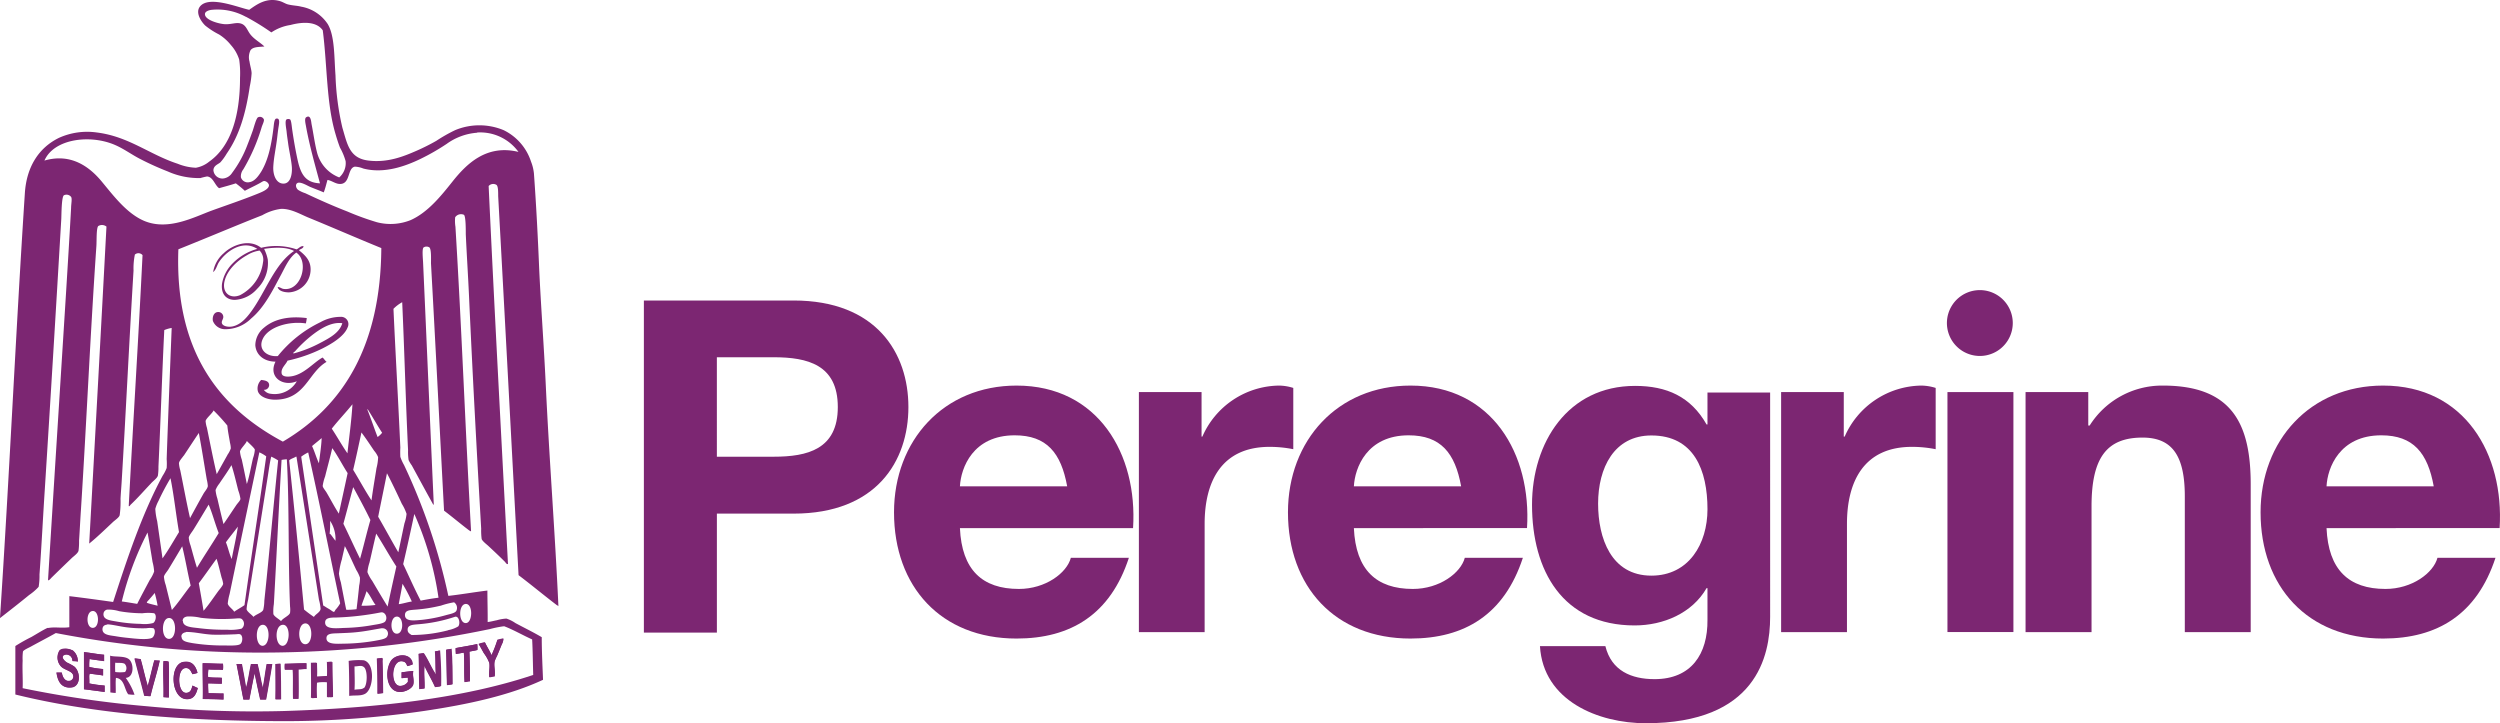 <svg xmlns="http://www.w3.org/2000/svg" width="515" height="148.982" viewBox="0 0 515 148.982">
  <g id="Peregrine-01_1_" data-name="Peregrine-01 (1)" transform="translate(-15.33 -13.209)">
    <path id="Path_6461" data-name="Path 6461" d="M196.707,114.939c.384,8.6,4.588,12.534,12.15,12.534,5.488,0,9.878-3.293,10.7-6.41H231.51c-3.819,11.656-11.952,16.628-23.136,16.628-15.585,0-25.244-10.712-25.244-26,0-14.817,10.229-26.111,25.244-26.111,16.825,0,24.969,14.158,24,29.359Zm22.094-8.6c-1.251-6.893-4.215-10.514-10.811-10.514-8.6,0-11.085,6.684-11.283,10.514Z" transform="translate(16.368 7.059)" fill="#7c2672"/>
    <path id="Path_6462" data-name="Path 6462" d="M229.09,86.919H242v9.175h.165A17.484,17.484,0,0,1,257.933,85.58a10.1,10.1,0,0,1,2.963.483V98.685a24.827,24.827,0,0,0-4.873-.483c-9.944,0-13.39,7.178-13.39,15.881v22.28H229.09Z" transform="translate(20.851 7.059)" fill="#7c2672"/>
    <path id="Path_6463" data-name="Path 6463" d="M270.647,114.939c.384,8.6,4.6,12.534,12.15,12.534,5.488,0,9.878-3.293,10.7-6.41h11.963c-3.83,11.656-11.963,16.628-23.147,16.628-15.574,0-25.244-10.712-25.244-26,0-14.817,10.229-26.111,25.244-26.111,16.825,0,24.958,14.158,24,29.359Zm22.094-8.6c-1.24-6.893-4.215-10.514-10.811-10.514-8.6,0-11.085,6.684-11.283,10.514Z" transform="translate(23.581 7.059)" fill="#7c2672"/>
    <path id="Path_6464" data-name="Path 6464" d="M351.929,133.23c0,8.133-2.865,21.9-25.617,21.9-9.757,0-21.128-4.588-21.8-15.881h13.478c1.24,5.071,5.356,6.8,10.13,6.8,7.562,0,10.975-5.169,10.9-12.238V127.3h-.187c-2.963,5.158-8.89,7.683-14.817,7.683-14.828,0-21.139-11.283-21.139-24.859,0-12.819,7.376-24.486,21.227-24.486,6.508,0,11.48,2.2,14.729,7.946h.187V87h12.907Zm-12.907-22.181c0-8.034-2.766-15.2-11.557-15.2-7.683,0-10.975,6.684-10.975,14.049,0,7.09,2.678,14.828,10.975,14.828,7.738,0,11.557-6.585,11.557-13.675" transform="translate(28.049 7.065)" fill="#7c2672"/>
    <path id="Path_6465" data-name="Path 6465" d="M349.63,86.919h12.907v9.175h.187A17.484,17.484,0,0,1,378.506,85.58a10.273,10.273,0,0,1,2.963.483V98.685a24.848,24.848,0,0,0-4.884-.483c-9.944,0-13.39,7.178-13.39,15.881v22.28H349.63Z" transform="translate(32.61 7.059)" fill="#7c2672"/>
    <rect id="Rectangle_1451" data-name="Rectangle 1451" width="13.588" height="49.433" transform="translate(416.505 93.978)" fill="#7c2672"/>
    <path id="Path_6466" data-name="Path 6466" d="M395.51,86.919h12.918v6.893h.285a17.626,17.626,0,0,1,15.1-8.232c14.444,0,18.077,8.133,18.077,20.37v30.413H428.316V108.431c0-8.122-2.393-12.139-8.7-12.139-7.365,0-10.514,4.116-10.514,14.158v25.913H395.51Z" transform="translate(37.085 7.059)" fill="#7c2672"/>
    <path id="Path_6467" data-name="Path 6467" d="M453.208,114.939c.373,8.6,4.588,12.534,12.139,12.534,5.488,0,9.878-3.293,10.712-6.41h11.952c-3.83,11.656-11.952,16.628-23.147,16.628-15.585,0-25.244-10.712-25.244-26,0-14.817,10.229-26.111,25.244-26.111,16.836,0,24.958,14.158,24,29.359Zm22.083-8.6c-1.24-6.893-4.215-10.514-10.8-10.514-8.6,0-11.1,6.684-11.283,10.514Z" transform="translate(41.388 7.059)" fill="#7c2672"/>
    <path id="Path_6468" data-name="Path 6468" d="M394.318,74.443a6.783,6.783,0,1,1-1.991-4.8,6.794,6.794,0,0,1,1.991,4.8" transform="translate(35.643 5.311)" fill="#7c2672"/>
    <path id="Path_6469" data-name="Path 6469" d="M136.18,69.61h30.841c17.045,0,23.652,10.822,23.652,21.951s-6.585,21.951-23.652,21.951h-15.8V138.02H136.18Zm15.036,32.18h11.678c7,0,13.236-1.526,13.236-10.24S169.9,81.3,162.894,81.3H151.216Z" transform="translate(11.788 5.502)" fill="#7c2672"/>
    <path id="Path_6470" data-name="Path 6470" d="M52.734,144.378c0,.955,1.1,1.1,2.2,1.306a40.19,40.19,0,0,0,6.585.494c1.032,0,2.755.1,3.293-.274s.6-1.756,0-2.019c-.3-.132-.6,0-1.361,0-1.262.066-3.293.1-4.324.066-2.063-.1-3.545-.549-5.411-.56-.055,0-.077.055-.11.055-.6.121-.922.406-.922.933m41.312-1.756c-1.745.274-3.479.68-5.85.878-.735.066-2.1.121-3.227.165s-2.36,0-2.338,1.032c0,1.416,2.469,1.1,4.039,1.1a41.077,41.077,0,0,0,5.949-.582c.856-.165,2.2-.351,2.469-.823a1.1,1.1,0,0,0-.933-1.756h-.11m25.079-.384h-.209a23.046,23.046,0,0,0-2.634.549A230.364,230.364,0,0,1,73.5,147.6a222.47,222.47,0,0,1-46.668-3.984c-1.679.944-3.38,1.822-5.137,2.788-.45.252-1.515.7-1.635,1.032a10.306,10.306,0,0,0-.066,1.866c-.088,1.976.077,3.819,0,5.674A220.094,220.094,0,0,0,45.622,158.7a231.407,231.407,0,0,0,28.251.977c18.955-.593,36.757-2.568,51.3-7.43-.077-2.426-.088-4.928-.22-7.321-1.679-.724-4.094-2.118-5.839-2.733m-45.57,4.05c1.6,0,1.723-4.489,0-4.324s-1.569,4.324,0,4.324m-4.1,0c1.569-.077,1.657-4.39,0-4.324s-1.559,4.39,0,4.324m-32.992-3.611c-.176,1.383,1.438,1.438,2.667,1.635.768.132,1.526.241,2.415.329,1.185.121,4.193.516,5.126,0,.494-.263.834-1.58.285-1.965a4.511,4.511,0,0,0-1.493,0,26.079,26.079,0,0,1-4.149-.209c-1.361-.176-2.656-.527-3.819-.6a.054.054,0,0,0-.055.055c-.637.066-.922.351-.977.812m41.795,3.227c1.679,0,1.613-4.665-.22-4.258-1.449.318-1.427,4.3.22,4.258m-28.031-1.1c1.646-.088,1.569-4.7-.274-4.269-1.438.34-1.427,4.39.274,4.269m57.435-1.8a6.08,6.08,0,0,0,2.074-.768c.5-.593.143-2.272-.713-1.965a31.6,31.6,0,0,1-7.683,1.537c-1.1.088-2.03.187-2.03,1.1,0,.615.384.812.812,1.1a29.887,29.887,0,0,0,7.551-.977m-10.657.7c1.646.143,1.526-3.874-.121-3.49-1.24.3-1.229,3.4.121,3.49m-43.99-2.612c0,1.262,1.9,1.306,3.227,1.471a42.224,42.224,0,0,0,5.894.329,9.681,9.681,0,0,0,2.952-.219,1.262,1.262,0,0,0,0-2.019c-.318-.154-.571-.121-1.306-.066a37.535,37.535,0,0,1-7.1-.154,10.372,10.372,0,0,0-2.8-.263c-.615.11-.922.384-.922.922m40.752-1.756a57.349,57.349,0,0,1-9.11,1.043c-1.3,0-2.349.066-2.294,1.1.066,1.4,2.448,1.1,3.973,1.043a37.621,37.621,0,0,0,5.9-.6c.867-.143,2.2-.318,2.513-.746.56-.79,0-1.932-.812-1.866h0Zm-59.267,3.172c1.526,0,1.394-3.874-.22-3.435-1.2.329-1.174,3.435.22,3.435m2.2-2.887c-.077,1.262,1.493,1.361,2.678,1.58a32.356,32.356,0,0,0,4.972.483,7.057,7.057,0,0,0,2.568-.165c.538-.263.823-1.657.22-2.019a9.143,9.143,0,0,0-2.393,0,28.535,28.535,0,0,1-4.818-.428,7.836,7.836,0,0,0-2.4-.329.922.922,0,0,0-.823.878m74.633,1.9c1.46,0,1.526-4.16-.1-3.929-1.449.209-1.383,3.962.1,3.929m-5.2-3.578a32.353,32.353,0,0,1-5.3.823c-1.1.088-2.03.143-2.03,1.1,0,1.449,2.1,1.1,3.512.988a29.635,29.635,0,0,0,5.016-.988c.812-.219,1.866-.4,2.085-.922a1.4,1.4,0,0,0-.494-1.7,17.021,17.021,0,0,0-2.788.713m-60.211-1.1c-.121.154-.351.373-.274.494.68.252,1.449.4,2.2.6a21.952,21.952,0,0,0-.6-2.634c-.373.494-.922,1.1-1.306,1.537m43.9,1.1a18.733,18.733,0,0,0,2.9-.165c-.68-.889-1.1-2.009-1.866-2.832-.3,1.1-.724,1.965-1.032,3m7.683-.329c.955-.121,1.734-.417,2.689-.549a33.92,33.92,0,0,0-1.921-3.655c-.22,1.427-.527,2.788-.768,4.2m-41.191-4.313c.329,1.888.669,3.765.977,5.685,1.021-1.174,2.041-2.7,3.062-4.1.263-.351.955-1.1.977-1.471a5.883,5.883,0,0,0-.318-1.262c-.318-1.207-.724-2.974-1.043-3.885-1.229,1.668-2.415,3.391-3.655,5.038M50.023,130.5c-.285.461-.878,1.1-.922,1.526a6.9,6.9,0,0,0,.373,1.7c.428,1.756.856,3.468,1.262,5.137,1.3-1.46,2.59-3.38,3.874-5.027-.637-2.645-1.1-5.488-1.745-8.089-.878,1.482-1.877,3.172-2.843,4.752M85.7,128.6a16.465,16.465,0,0,0-.549,2.788,10.909,10.909,0,0,0,.4,1.8c.384,1.965.724,3.776,1.1,5.63a12.345,12.345,0,0,0,2.129-.121c.2-1.635.384-3.227.538-4.851a6.86,6.86,0,0,0,.165-1.646,7.255,7.255,0,0,0-.757-1.58c-.768-1.591-1.657-3.655-2.36-4.917-.176.878-.439,1.877-.648,2.9m5.729.483a9.175,9.175,0,0,0-.428,1.976,7.814,7.814,0,0,0,.988,1.8c1.1,1.877,2.107,3.578,3.172,5.3.571-2.777,1.185-5.488,1.8-8.254-1.438-2.2-2.722-4.566-4.149-6.772-.439,1.745-.933,4.05-1.383,5.949M40.42,137.112c1.1.132,2.107.329,3.172.494.834-1.657,1.723-3.293,2.612-4.972a6.948,6.948,0,0,0,.878-1.69,9.614,9.614,0,0,0-.329-1.976c-.307-1.954-.713-4.39-1.032-6.058a63.461,63.461,0,0,0-5.3,14.2m21.446-12.183c.461,1.1.7,2.393,1.2,3.446.4-2.2.966-4.522,1.262-6.673-.8,1.1-1.679,2.118-2.458,3.227m21.468-1.745c.406.439.724.988,1.1,1.427a6.838,6.838,0,0,0-1.1-4.1,20.049,20.049,0,0,1-.11,2.678m15.157,6.223c1.2,2.524,2.327,5.1,3.6,7.529,1.2-.23,2.393-.45,3.677-.6a65.589,65.589,0,0,0-4.983-17.253c-.735,3.468-1.493,6.9-2.294,10.328M55.193,122.3c-.307.494-.955,1.262-.977,1.7a6.278,6.278,0,0,0,.373,1.58c.439,1.569.845,3.139,1.317,4.588,1.449-2.437,3.018-4.73,4.478-7.156-.757-1.9-1.273-4.006-2.074-5.85-.944,1.559-2.052,3.424-3.117,5.137m30.874-1.2c1.163,2.382,2.272,4.84,3.435,7.211.746-2.634,1.372-5.378,2.129-7.979-1.1-2.272-2.327-4.544-3.545-6.772-.68,2.5-1.328,5.027-2.019,7.54M47.982,116.39a7.331,7.331,0,0,0-.659,1.646,13.324,13.324,0,0,0,.384,2.513c.373,2.59.746,5.137,1.1,7.683,1.229-1.712,2.283-3.6,3.4-5.411-.637-3.655-1.032-7.54-1.756-11.1a52.525,52.525,0,0,0-2.459,4.643m45.241,3.293c1.4,2.415,2.744,4.917,4.149,7.321.439-1.976.823-3.929,1.262-5.949a8.616,8.616,0,0,0,.439-1.965,9.681,9.681,0,0,0-.977-2.074c-.988-2.129-2.129-4.533-3.062-6.289-.593,3-1.218,5.971-1.811,8.956m-32.74-6.8a4.917,4.917,0,0,0-.757,1.306,8.145,8.145,0,0,0,.373,1.756c.417,1.789.823,3.556,1.262,5.246.889-1.273,1.712-2.546,2.623-3.885.263-.4.845-.944.867-1.306a8.11,8.11,0,0,0-.439-1.7c-.428-1.668-.955-3.951-1.416-5.246-.713,1.251-1.657,2.546-2.513,3.83m12.841-4.917c-.56,9.494-1.032,19.975-1.591,29.722a9.746,9.746,0,0,0-.1,2.03c.154.549,1.284,1.1,1.58,1.482.351-.626,1.668-1.1,1.855-1.712a4.753,4.753,0,0,0,0-1.306c-.417-9.647-.132-20.766-.659-30.336a9.4,9.4,0,0,0-1.043.121m1.526.1c1.1,10.251,2.085,20.469,3.062,30.731A24.667,24.667,0,0,0,80,140.295c.351-.6,1.262-.922,1.372-1.646a9.318,9.318,0,0,0-.34-1.9c-1.537-9.812-3.139-19.964-4.632-29.469h-.11c-.45.307-1.1.417-1.427.823m-3.655-.823c-.307,1.174-.494,2.689-.713,4.061-1.339,8.429-2.689,16.935-4.05,25.408a11.657,11.657,0,0,0-.318,1.965c.11.538,1.163,1.185,1.416,1.58.45-.516,1.767-.845,2.019-1.471a8.869,8.869,0,0,0,.22-1.866c1.021-9.625,1.877-19.613,2.843-28.9a10.974,10.974,0,0,0-1.416-.779m6.168,0q2.272,15.366,4.533,30.665c.34.176.648.417,1.1.659s.911.68,1.1.648.263-.362.329-.428a6.585,6.585,0,0,0,.966-1.317c-2.2-10.284-4.269-20.853-6.585-31.093a7.97,7.97,0,0,0-1.427.867m-8.638-.889c-1.932,9.175-4.16,19.756-6.124,29.173a11.042,11.042,0,0,0-.384,1.976c.1.6,1.1,1.2,1.317,1.69.68-.483,1.46-.878,2.129-1.361,1.427-10.284,3.04-20.392,4.478-30.654a7.475,7.475,0,0,0-1.416-.823M82.3,111.364a9.185,9.185,0,0,0-.494,1.921c0,.373.56.977.812,1.416.9,1.537,1.635,2.963,2.513,4.313.6-2.777,1.218-5.565,1.811-8.341-1.1-1.7-2.009-3.545-3.172-5.147-.417,1.844-1,3.94-1.471,5.839m-14.872-3.71a6.585,6.585,0,0,0,.4-1.811c-.088-.384-1.372-1.471-1.646-1.8-.154.56-1.361,1.624-1.416,2.2a7.014,7.014,0,0,0,.373,1.635c.373,1.723.735,3.5,1.043,5.038.483-1.4.856-3.545,1.251-5.246M79.613,105.1c.527,1.1.889,2.437,1.416,3.545.2-1.679.5-3.545.56-5.191-.648.571-1.35,1.1-1.976,1.646m-26.44,1.954c-.351.527-.933,1.1-.977,1.58a6.212,6.212,0,0,0,.263,1.427c.68,3.293,1.284,6.662,2.019,9.878.933-1.712,1.789-3.293,2.733-4.961.307-.56.867-1.1.933-1.646a7.969,7.969,0,0,0-.22-1.361c-.516-3.062-1.1-6.783-1.635-9.571-.977,1.438-2.052,3.1-3.117,4.7m34.913,2.9c1.273,2.074,2.437,4.269,3.776,6.289.285-2.2.691-4.489,1.032-6.662a9.954,9.954,0,0,0,.329-2.25,4.731,4.731,0,0,0-.823-1.317c-.911-1.361-1.7-2.546-2.612-3.765-.56,2.59-1.1,5.137-1.7,7.683M62.162,106.94a5.1,5.1,0,0,0,.713-1.361,5.378,5.378,0,0,0-.165-1.152c-.187-1.185-.439-2.316-.549-3.556a40.2,40.2,0,0,0-2.843-3.117c-.187.56-1.559,1.635-1.635,2.2a5.916,5.916,0,0,0,.274,1.372c.648,3.139,1.339,6.7,2.019,9.56l2.2-3.94m29.184-8.956c-.1-.187-.274-.549-.373-.439.757,1.844,1.394,3.819,2.129,5.685a4.543,4.543,0,0,0,.933-.878c-.889-1.35-1.833-3.018-2.689-4.39m-7.683,3.545c1.1,1.646,2.085,3.446,3.227,5.082.34-3.293.845-6.8,1.032-10.108-1.372,1.712-2.909,3.293-4.258,5.027M78.735,57.979c-1.646-.7-3.5-1.789-5.488-1.745a10.427,10.427,0,0,0-3.885,1.306c-5.63,2.217-11.777,4.829-17.286,7.024C51.3,85.494,60.34,97.1,73.6,104.186,86.231,96.744,93.75,84.232,93.881,64.312c-5.06-2.063-10.054-4.248-15.146-6.333M57.981,49.561a11.764,11.764,0,0,0-1.361.329,15.629,15.629,0,0,1-6.728-1.361,59.587,59.587,0,0,1-5.576-2.513c-1.745-.878-3.348-2.085-5.191-2.9-5.147-2.283-12.666-1.361-14.641,3.172,5.488-1.6,9.318,1.317,11.8,4.313s5.29,6.75,8.967,8.2c4.84,1.888,9.977-.823,13.621-2.184,3.029-1.1,6.322-2.2,9.406-3.446.856-.351,2.535-.955,2.459-1.866a1.174,1.174,0,0,0-.977-.812c-.252,0-.691.34-.988.483-1.021.56-2.2,1.1-3.007,1.537a22.958,22.958,0,0,0-1.855-1.537c-1.1.362-2.283.67-3.446,1-.9-.626-1.218-2.3-2.458-2.415m55.635-9.011a12.2,12.2,0,0,0-6.289,2.294,45.175,45.175,0,0,1-5.323,3.062c-3.15,1.537-7.562,3.139-11.864,2.019a5.037,5.037,0,0,0-1.745-.384c-1.515.3-.911,3.359-2.843,3.556-1.032.11-1.844-.68-2.788-.823-.241.856-.45,1.767-.768,2.568-.878-.384-1.7-.68-2.722-1.1-.615-.241-2.2-1.273-2.788-.768-.417.362-.132,1.1.263,1.372a6.147,6.147,0,0,0,1.427.659c2.974,1.4,5.861,2.678,8.693,3.776a55.481,55.481,0,0,0,6.058,2.2,11.107,11.107,0,0,0,6.991-.439c3.556-1.6,6.267-5,8.638-7.979,2.821-3.534,6.937-7.683,13.555-6.058a9.746,9.746,0,0,0-8.517-4M65.96,16.667a12.128,12.128,0,0,0-7.09-1.427c-.56.077-1.273.329-1.317.823-.11,1.273,2.941,2.074,4.1,2.129s1.965-.285,2.832-.22c1.383.121,1.635,1.174,2.25,2.085.812,1.2,2.2,1.866,3.062,2.733-1.4.11-2.327.088-2.854.757a3.293,3.293,0,0,0-.209,2.36c.121.867.417,1.723.428,2.4a17.792,17.792,0,0,1-.373,2.678c-.823,5.576-2.14,10.1-4.763,13.873a10.79,10.79,0,0,1-1.306,1.8c-.472.406-1.372.648-1.427,1.591a1.855,1.855,0,0,0,2.459,1.635,2.458,2.458,0,0,0,1.372-1.032,23.334,23.334,0,0,0,3.216-5.9c.274-.68.68-1.767,1.043-2.788.23-.637.713-2.6,1.1-2.788a.878.878,0,0,1,1.207.439c.088.362-.263,1.01-.439,1.537a38.48,38.48,0,0,1-3.8,8.747,2.316,2.316,0,0,0-.494,1.635,1.482,1.482,0,0,0,1.811.988c1.021-.165,1.8-1.24,2.4-2.2,1.482-2.491,2.085-5.608,2.513-9.066.077-.669.143-1.734.549-1.811.911-.176.56,1.163.428,2.074s-.22,1.866-.329,2.623c-.263,1.921-.615,3.512-.7,5.191s.549,3.358,1.91,3.49c1.668.176,2.019-2,1.91-3.435s-.56-3.293-.768-4.862c-.11-.845-.22-1.438-.318-2.459-.077-.659-.4-2.2,0-2.459a.8.8,0,0,1,.713,0c.252.154.351,1.394.428,1.965.318,2.2.68,4.3,1.1,6.234.67,3.139,1.668,4.829,4.643,4.972-.966-3.567-2.2-7.9-2.9-11.864-.077-.428-.34-1.493.055-1.745.867-.56,1,.6,1.1,1.361.4,2,.637,3.885,1.1,5.74a7.529,7.529,0,0,0,4.61,5.29A3.907,3.907,0,0,0,86.528,46.4a12.457,12.457,0,0,0-1.163-2.788c-.362-.955-.7-2.009-.966-2.952-1.833-6.245-1.657-14.038-2.579-21.2-1.317-1.9-4.215-1.756-6.662-1.1a9.593,9.593,0,0,0-3.929,1.526,49.806,49.806,0,0,0-5.246-3.227m64.481,121.367a1,1,0,0,1-.494-.209c-2.535-1.932-5.246-4.182-7.815-6.124-1.383-25.683-2.766-52.1-4.2-78.09,0-.933,0-2.009-.34-2.3a1.262,1.262,0,0,0-1.624.23c1.207,25.858,2.623,51.969,3.984,77.871-.329.066-.483-.329-.659-.494-1.1-1.1-2.2-2.129-3.446-3.293-.4-.351-1.174-.955-1.317-1.372a13.059,13.059,0,0,1-.1-2.118c-.922-16.079-1.789-32.015-2.513-48.105-.187-4.061-.461-8.276-.659-12.556,0-1.1,0-3.666-.373-4a1.46,1.46,0,0,0-1.811.494,7.616,7.616,0,0,0,.055,1.965c1.273,20.853,2.063,42.014,3.216,62.681,0,.165-.45-.176-.648-.329-1.569-1.2-3.293-2.645-4.917-3.874-.889-16.65-1.745-34.024-2.689-50.926,0-.966.088-2.876-.318-3.293a1.1,1.1,0,0,0-1.207,0c-.351.307-.143,2.2-.1,3.172.746,16.463,1.449,33.321,2.2,49.785-.11.132-.23-.209-.329-.373-1.394-2.513-2.766-5.06-4.2-7.683a6.673,6.673,0,0,1-.659-1.1,11.558,11.558,0,0,1-.11-2.03c-.483-10.043-.757-20.634-1.207-30.49a7.684,7.684,0,0,0-1.8,1.361c.428,9.494.988,18.988,1.416,28.591a17.751,17.751,0,0,0,0,1.9,9.273,9.273,0,0,0,.768,1.7,123.639,123.639,0,0,1,9.121,26.945c2.557-.285,5.378-.779,8.045-1.1,0,2.2.077,4.28.055,6.487.659-.077,1.273-.252,1.9-.373a8.9,8.9,0,0,1,1.965-.34,7.243,7.243,0,0,1,1.866.933c1.822.977,3.776,1.932,5.411,2.9,0,2.974.154,5.9.263,8.78-6.926,3.227-15.366,5.049-24.311,6.388a197.654,197.654,0,0,1-28.536,2.129c-20.316,0-39.512-1.449-55.854-5.488v-9.988a35.6,35.6,0,0,1,3.293-1.855c1.1-.626,2.2-1.339,3.293-1.866a1.281,1.281,0,0,1,.22,0c1.383-.252,2.755.077,4.313-.154v-6.4c3.04.362,6.037.779,9.022,1.2,2.9-8.934,5.938-18.142,10.207-26.012a8.484,8.484,0,0,0,.823-1.58,12.611,12.611,0,0,0,0-1.855c.307-8.912.68-18.033,1.032-27a6.586,6.586,0,0,0-1.526.439c-.45,9.033-.757,18.79-1.2,28.141a11.293,11.293,0,0,1-.11,1.811c-.154.593-.977,1.1-1.482,1.69-1.482,1.559-2.623,2.9-4.2,4.39,0,0-.165.351-.329.22.9-17.253,2.009-34.573,2.843-51.694a1.1,1.1,0,0,0-1.58-.11,14.2,14.2,0,0,0-.274,3.293c-.9,14.641-1.569,29.107-2.459,43.715-.066,1.043-.165,2.2-.22,3.293a19.91,19.91,0,0,1-.176,3.38c-.132.527-1.1,1.1-1.515,1.537-1.569,1.471-3.216,3.073-4.763,4.313q1.822-32.6,3.556-65.3a1.482,1.482,0,0,0-1.69-.11c-.417.439-.307,2.985-.384,4.1C33.933,82.026,33.165,100.092,32,118.3c-.132,1.91-.241,4.193-.384,6.278a13.6,13.6,0,0,1-.11,2.085c-.143.582-1.1,1.185-1.526,1.635-1.383,1.328-2.634,2.535-4,3.874-.121.121-.23.263-.384.4s-.263.219-.373.154c1.207-19.668,2.48-39.512,3.721-59.344.351-5.707.7-11.316,1.032-17.33,0-.823.252-1.9,0-2.283a1.2,1.2,0,0,0-1.482-.329c-.5.329-.494,4.017-.538,4.862-1.1,18.735-2.2,36.878-3.391,55.635-.373,5.685-.67,11.722-1.1,17.649a13.171,13.171,0,0,1-.176,2.513,11.206,11.206,0,0,1-1.965,1.69c-2.019,1.657-4.039,3.227-6,4.752,1.943-29.294,3.227-58.411,5.126-87.529.362-5.608,3-9.439,7.046-11.414a14.125,14.125,0,0,1,7.76-1.1c6.585.812,10.833,4.533,16.672,6.443a11.085,11.085,0,0,0,3.754.823A5.916,5.916,0,0,0,58.431,46.5c4.522-3.183,6.344-9.538,6.344-17.253A19.756,19.756,0,0,0,64.6,25.47a8.089,8.089,0,0,0-1.69-2.963,9.878,9.878,0,0,0-2.459-2.2A15.673,15.673,0,0,1,57.6,18.467c-.867-.845-2.041-2.645-1.1-3.885,1.822-2.393,7.979.209,10.163.648,1.559-1.1,3.567-2.6,6.333-1.789.648.187,1.152.571,1.745.7.977.23,1.844.23,2.623.439a8.276,8.276,0,0,1,5.488,3.6c1.449,2.448,1.306,6.739,1.591,10.547A54.659,54.659,0,0,0,85.858,39.5c1.021,3.413,1.438,6.3,5.356,6.783s7.189-.812,9.955-2.03a43.4,43.4,0,0,0,4.039-2.03,32.565,32.565,0,0,1,3.874-2.2,13,13,0,0,1,10,0,10.975,10.975,0,0,1,5.641,6.486,9.066,9.066,0,0,1,.6,2.459c.472,6.508.834,13.544,1.1,20.107.362,7.529.966,15.607,1.317,23.048.724,15.486,1.91,30.534,2.623,45.954" fill="#7c2672" fill-rule="evenodd"/>
    <path id="Path_6471" data-name="Path 6471" d="M73.019,60.31c.3-.3.867-.307.955-.823-.593-.143-.977.45-1.449.637a13.083,13.083,0,0,0-7.3-.318c-2.469-1.965-6-.538-7.683,1.1a6.432,6.432,0,0,0-2.2,3.9c.582-.45.746-1.24,1.1-1.888,1.328-2.2,4.884-4.928,8-2.887a11.272,11.272,0,0,0-5.038,2.941,7.749,7.749,0,0,0-2.239,4.269c-.23,2.1.878,3.293,2.634,3.293a6.585,6.585,0,0,0,4.6-2.272,7.43,7.43,0,0,0,2.2-6.036,8.923,8.923,0,0,0-.757-2.2c2.009-.318,4.7-.428,6.168.439-3.94,2.579-5.828,8.319-8.78,12.4-.988,1.361-2.261,2.843-3.973,3.15-.9.165-2.03-.088-2.129-.757-.066-.417.34-.812.307-1.262a1.032,1.032,0,0,0-.823-.944c-1.1-.176-1.482.977-1.317,1.822a2.688,2.688,0,0,0,2.382,1.7,7.529,7.529,0,0,0,5.488-2.2c2.8-2.349,4.478-5.883,6.223-9.121.878-1.657,1.646-3.435,3.084-4.467,2.722,1.855,1.032,8.034-2.645,7.485-.428-.066-.637-.362-1.2-.384.22.878,1.471,1.1,2.327,1.1a4.73,4.73,0,0,0,4.467-4.719C75.433,62.362,74.248,61.3,73.019,60.31ZM65.61,62.823a8.89,8.89,0,0,1-4.73,6.739c-2.107.856-3.721-.549-3.2-2.832s2.557-4.248,4.654-5.411a6.772,6.772,0,0,1,2.579-.944A2.678,2.678,0,0,1,65.61,62.823Z" transform="translate(3.895 4.452)" fill="#7c2672" fill-rule="evenodd"/>
    <path id="Path_6472" data-name="Path 6472" d="M80.8,72.68a8.5,8.5,0,0,0-4.138,1.1,25.375,25.375,0,0,0-8.78,6.98c-2.327.2-4.138-1.427-3.073-3.589,1.2-2.458,5.422-3.655,8.857-3.139a9.528,9.528,0,0,0,.187-1.1c-3.457-.439-6.585.088-8.78,1.954a4.719,4.719,0,0,0-1.822,3.633c.154,2.052,1.811,3.369,4.16,3.391-1.569,3.15,1.482,5.246,4.39,4.039a5.257,5.257,0,0,1-5.356,2.579A1.987,1.987,0,0,1,65,87.706a1,1,0,0,0,1.1-.933c0-.9-.9-1-1.635-1.1a2.426,2.426,0,0,0-.691,2.316c.4,1.262,2.2,1.756,3.523,1.756,6.267,0,6.794-5.576,10.635-7.793-.329-.252-.516-.637-.823-.889-1.855.988-3.918,3.622-6.673,3.9-.757.088-1.646,0-1.756-.615-.209-1.1.889-1.855,1.2-2.645a30.786,30.786,0,0,0,7.112-2.469c1.822-.9,4.555-2.48,5.279-4.39A1.5,1.5,0,0,0,80.8,72.68ZM76.9,77.9a25.913,25.913,0,0,1-5.784,2.327c-.132-.22.209-.329.307-.439A26.6,26.6,0,0,1,74.884,76.5c1.646-1.284,3.984-2.843,6.289-2.513-.56,1.943-2.6,3.018-4.269,3.918Z" transform="translate(4.674 5.801)" fill="#7c2672" fill-rule="evenodd"/>
    <path id="Path_6473" data-name="Path 6473" d="M109.055,133.34a26.719,26.719,0,0,1-1.218,3.172c-.406-.933-.933-1.723-1.361-2.634a5.17,5.17,0,0,0-1.306.329c.384.582.691,1.207,1.1,1.91a8.035,8.035,0,0,1,1.1,1.965c.165.9-.121,1.833,0,2.952.461,0,.7-.165,1.1-.165.154-1.174-.23-2.1,0-3.106a7.352,7.352,0,0,1,.483-1.1c.362-.845.669-1.613.988-2.4a2.36,2.36,0,0,0,.329-1.152c-.384.11-.823.165-1.2.285" transform="translate(8.764 11.696)" fill="#7c2672" fill-rule="evenodd"/>
    <path id="Path_6474" data-name="Path 6474" d="M100.83,134.922c0,.472.088.779.066,1.207.571-.066,1.1-.187,1.646-.274.143,1.921,0,4.1.154,6.069.4,0,.68-.165,1.1-.165,0-2.107,0-4.094-.1-6.113.549-.121,1.1-.187,1.635-.34a7,7,0,0,0,0-1.2h-.121c-1.394.307-2.887.538-4.324.812" transform="translate(8.34 11.793)" fill="#7c2672" fill-rule="evenodd"/>
    <path id="Path_6475" data-name="Path 6475" d="M29.192,135.292c-.56-.34-2.03-.593-2.634,0a2.7,2.7,0,0,0,.285,3.293c.724.746,2.349.911,2.513,1.855a.889.889,0,0,1-.6,1.1c-1.1.3-1.657-.878-1.745-1.69h-1.1c.252,1.745.9,3.293,3.051,3.051s1.866-3.293.6-4.3a10.262,10.262,0,0,0-1.427-.779c-.527-.285-1.493-1.24-.6-1.635a1.24,1.24,0,0,1,1.646,1.262,3.555,3.555,0,0,1,1.1.11,2.678,2.678,0,0,0-1.1-2.349" transform="translate(1.032 11.874)" fill="#7c2672" fill-rule="evenodd"/>
    <path id="Path_6476" data-name="Path 6476" d="M100.148,135c-.3.121-.746.1-1.1.209.1,2.393.1,4.862.176,7.266a9.428,9.428,0,0,0,1.1-.154c0-2.491,0-5.038-.22-7.321" transform="translate(8.167 11.88)" fill="#7c2672" fill-rule="evenodd"/>
    <path id="Path_6477" data-name="Path 6477" d="M98.238,135.3a4.181,4.181,0,0,1-.988.176c.121,1.526.066,3.293.165,4.8-.944-1.361-1.569-3.051-2.513-4.39-.4,0-.659.11-1.032.11.121,2.36.066,4.9.154,7.266.406,0,.659-.121,1.043-.11.066-1.58-.165-3.183,0-4.687.7,1.5,1.537,2.865,2.2,4.39a10.175,10.175,0,0,0,1.1-.154,72.049,72.049,0,0,0-.22-7.332" transform="translate(7.661 11.909)" fill="#7c2672" fill-rule="evenodd"/>
    <path id="Path_6478" data-name="Path 6478" d="M31.09,143.25c1.427.176,2.843.362,4.258.56v-1.317a25.4,25.4,0,0,1-3.172-.439c.055-.648-.121-1.723.11-2.019.911.132,1.866.219,2.744.384V139.09a18.536,18.536,0,0,1-2.854-.428,11.4,11.4,0,0,1,.055-1.646c.977.187,2.03.285,3.007.45v-1.317c-1.438-.121-2.733-.4-4.149-.549Z" transform="translate(1.537 11.939)" fill="#7c2672" fill-rule="evenodd"/>
    <path id="Path_6479" data-name="Path 6479" d="M89.026,137.077c-1.613,1.866-1.328,6.849,1.811,6.684.944-.055,2.371-.757,2.557-1.548s-.209-1.745,0-2.777c-.823.066-1.58.187-2.393.274v1.2c.483,0,.812-.132,1.306-.1v.867a1.943,1.943,0,0,1-1.811.834c-1.954-.373-1.559-5.9.988-4.983.373.143.494.439.713.911a9.946,9.946,0,0,0,1.1-.373c-.187-2.36-3.172-2.2-4.215-.988" transform="translate(7.095 11.999)" fill="#7c2672" fill-rule="evenodd"/>
    <path id="Path_6480" data-name="Path 6480" d="M86.055,136.808c.077,2.371.132,4.785.11,7.266.384,0,.746-.1,1.1-.11,0-2.2,0-4.544-.11-6.585,0-.209.132-.615-.165-.659a6.586,6.586,0,0,1-.988.11" transform="translate(6.894 12.048)" fill="#7c2672" fill-rule="evenodd"/>
    <path id="Path_6481" data-name="Path 6481" d="M42.615,144.5a11.879,11.879,0,0,0,1.262.055c.571-2.459,1.4-4.972,1.91-7.321a9.718,9.718,0,0,1-1.1-.066c-.483,1.745-.867,3.589-1.361,5.312-.56-1.8-.955-3.754-1.482-5.576-.439,0-.768-.1-1.2-.11.659,2.579,1.372,5.115,2.019,7.683" transform="translate(2.47 12.056)" fill="#7c2672" fill-rule="evenodd"/>
    <path id="Path_6482" data-name="Path 6482" d="M46,137.3c-.143,2.382.066,4.906,0,7.43.417,0,.67.088,1.1.055,0-2.448.077-5.038-.055-7.376a2.36,2.36,0,0,0-1.032-.11" transform="translate(2.987 12.103)" fill="#7c2672" fill-rule="evenodd"/>
    <path id="Path_6483" data-name="Path 6483" d="M50,137.45c-3.073.45-2.667,7.683.7,7.683,1.394,0,1.855-1.021,2.2-2.294-.4-.143-.724-.351-1.1-.494-.187.669-.307,1.218-.878,1.416-2.2.823-2.459-4.774-.648-5.027.933-.132,1.163.571,1.526,1.251a7.077,7.077,0,0,0,1.032-.263c-.351-1.317-1.032-2.513-2.832-2.2" transform="translate(3.178 12.119)" fill="#7c2672" fill-rule="evenodd"/>
    <path id="Path_6484" data-name="Path 6484" d="M76.983,137.511c0,.933.077,1.844,0,2.843-.724,0-1.46.1-2.2.11v-2.854a5.24,5.24,0,0,1-1.1,0c0,2.426.088,4.763,0,7.222.274.088.735-.055,1.1,0,0-1.043-.077-2.2,0-3.172a8.561,8.561,0,0,1,2.2-.055v3.117c.274-.143.878,0,1.1-.132,0-2.437-.077-4.785-.11-7.2-.45,0-.735.077-1.1.066" transform="translate(5.693 12.113)" fill="#7c2672" fill-rule="evenodd"/>
    <path id="Path_6485" data-name="Path 6485" d="M53.39,137.69c0,2.513.1,4.862,0,7.387,1.438,0,2.887,0,4.269.1v-1.251c-1.1,0-2.03-.088-3.117-.055,0-.648-.077-1.317-.055-2.019,1,0,1.833.088,2.832.055v-1.2c-.856-.154-2.074.066-2.832-.176a8.2,8.2,0,0,1,.055-1.58c.944.1,2.041,0,3.007.11a5.817,5.817,0,0,0,0-1.262c-1.416,0-2.755-.1-4.16-.11" transform="translate(3.713 12.143)" fill="#7c2672" fill-rule="evenodd"/>
    <path id="Path_6486" data-name="Path 6486" d="M68.784,137.8a5.279,5.279,0,0,0,0,1.207h1.624c.11,1.932,0,4,.066,6h1.1v-6.058c.56,0,1.1-.1,1.646-.055V137.69c-1.548,0-2.985.077-4.478.11" transform="translate(5.21 12.143)" fill="#7c2672" fill-rule="evenodd"/>
    <path id="Path_6487" data-name="Path 6487" d="M67.009,137.845c0,2.448.088,4.8,0,7.266h1.1c0-2.458,0-4.928-.1-7.321-.428,0-.724.055-1.1.055" transform="translate(5.031 12.152)" fill="#7c2672" fill-rule="evenodd"/>
    <path id="Path_6488" data-name="Path 6488" d="M61.122,145.161h1.262c.362-1.8.659-3.677,1.1-5.411.351,1.844.768,3.611,1.152,5.411h1.2c.417-2.458.889-4.818,1.262-7.321H66c-.307,1.624-.494,3.38-.823,4.972-.417-1.591-.67-3.348-1.1-4.972H62.757c-.373,1.624-.549,3.424-1.032,4.928-.252-1.679-.582-3.293-.878-4.928h-1.1c.494,2.426.944,4.884,1.416,7.321" transform="translate(4.333 12.157)" fill="#7c2672" fill-rule="evenodd"/>
    <path id="Path_6489" data-name="Path 6489" d="M110.253,133.065a2.359,2.359,0,0,1-.329,1.152c-.318.79-.626,1.559-.988,2.4a7.824,7.824,0,0,0-.483,1.1c-.187,1,.2,1.932,0,3.106-.439,0-.68.176-1.1.165-.121-1.1.165-2.041,0-2.952a8.034,8.034,0,0,0-1.1-1.965c-.406-.691-.713-1.328-1.1-1.91a4.971,4.971,0,0,1,1.3-.329c.428.911.955,1.7,1.361,2.634a26.714,26.714,0,0,0,1.218-3.172c.373-.121.812-.176,1.2-.285" transform="translate(8.763 11.686)" fill="#7c2672" fill-rule="evenodd"/>
    <path id="Path_6490" data-name="Path 6490" d="M105.153,134.11h.121a6.947,6.947,0,0,1,.055,1.2c-.527.154-1.1.22-1.646.34,0,2.019.143,4.006.11,6.113-.417,0-.691.143-1.1.165-.121-1.965,0-4.149-.154-6.069-.56.088-1.1.209-1.646.263a4.362,4.362,0,0,1,0-1.2c1.427-.274,2.919-.5,4.313-.812" transform="translate(8.342 11.793)" fill="#7c2672" fill-rule="evenodd"/>
    <path id="Path_6491" data-name="Path 6491" d="M30.328,137.634c-.373-.055-.757-.088-1.1-.11a1.251,1.251,0,0,0-1.646-1.262c-.878.384.077,1.339.6,1.635a10.263,10.263,0,0,1,1.427.779c1.262,1.01,1.394,4.1-.6,4.3s-2.8-1.306-3.051-3.051h1.1c.088.812.648,1.987,1.745,1.69a.889.889,0,0,0,.6-1.1c-.165-.944-1.789-1.1-2.513-1.855a2.7,2.7,0,0,1-.285-3.293,2.524,2.524,0,0,1,2.634,0,2.678,2.678,0,0,1,1.1,2.349" transform="translate(1.037 11.88)" fill="#7c2672" fill-rule="evenodd"/>
    <path id="Path_6492" data-name="Path 6492" d="M100.363,142.281c-.373,0-.735.132-1.1.154-.077-2.4-.077-4.873-.176-7.266.307-.11.757-.088,1.1-.209.23,2.272.176,4.829.22,7.321" transform="translate(8.17 11.876)" fill="#7c2672" fill-rule="evenodd"/>
    <path id="Path_6493" data-name="Path 6493" d="M98.449,142.656a7.968,7.968,0,0,0-1.1.165c-.7-1.5-1.537-2.865-2.2-4.39-.165,1.5.055,3.106,0,4.687-.384,0-.637.121-1.043.11-.088-2.371,0-4.906-.154-7.266.373,0,.637-.132,1.032-.11.944,1.372,1.57,3.062,2.513,4.39-.1-1.548,0-3.293-.165-4.807a3.292,3.292,0,0,0,.988-.165,72.06,72.06,0,0,1,.22,7.332" transform="translate(7.67 11.907)" fill="#7c2672" fill-rule="evenodd"/>
    <path id="Path_6494" data-name="Path 6494" d="M31.09,135.61c1.416.143,2.711.417,4.149.538v1.317c-.977-.165-2.03-.263-3.007-.439a11.2,11.2,0,0,0-.055,1.635,18.538,18.538,0,0,0,2.854.428v1.339c-.878-.165-1.833-.252-2.744-.384-.23.3,0,1.372-.11,2.019a25.4,25.4,0,0,0,3.172.439v1.317c-1.416-.2-2.832-.384-4.258-.56Z" transform="translate(1.537 11.94)" fill="#7c2672" fill-rule="evenodd"/>
    <path id="Path_6495" data-name="Path 6495" d="M93.234,138.054a9.051,9.051,0,0,1-1.1.373c-.22-.472-.329-.779-.713-.911-2.546-.922-2.941,4.61-.988,4.972a1.91,1.91,0,0,0,1.811-.823V140.8c-.494,0-.823.121-1.306.1v-1.2c.812-.088,1.569-.2,2.4-.274-.165,1.032.285,1.822,0,2.777s-1.613,1.493-2.557,1.537c-3.139.176-3.424-4.807-1.811-6.673,1.1-1.185,4.028-1.383,4.2.988" transform="translate(7.09 11.998)" fill="#7c2672" fill-rule="evenodd"/>
    <path id="Path_6496" data-name="Path 6496" d="M38.974,137.94c-.549-.285-1.35-.11-1.921-.22a15.521,15.521,0,0,0,0,1.921,7.8,7.8,0,0,0,2.019,0,1.251,1.251,0,0,0-.154-1.756M36,136.25a.054.054,0,0,1,.055.055c1.1.263,2.865,0,3.765.659,1.1.779,1.185,3.776-.6,3.885a13.643,13.643,0,0,1,1.811,3.479,7.012,7.012,0,0,1-1.306-.1c-.845-1.1-.746-3.183-2.524-3.38-.121.922,0,2.085-.055,3.106a7.454,7.454,0,0,1-1.1-.11Z" transform="translate(2.016 12.002)" fill="#7c2672" fill-rule="evenodd"/>
    <path id="Path_6497" data-name="Path 6497" d="M87.083,136.7c.3,0,.154.45.165.659.066,2.063.088,4.39.11,6.585a10.018,10.018,0,0,0-1.1.11c0-2.48,0-4.9-.11-7.266a5.486,5.486,0,0,0,.988-.11" transform="translate(6.908 12.044)" fill="#7c2672" fill-rule="evenodd"/>
    <path id="Path_6498" data-name="Path 6498" d="M40.6,136.8c.417,0,.757.11,1.2.11.527,1.822.922,3.776,1.482,5.576.494-1.712.878-3.567,1.361-5.312a9.718,9.718,0,0,0,1.1.066c-.5,2.349-1.339,4.862-1.91,7.321-.483,0-.8-.088-1.262-.055-.648-2.59-1.361-5.126-2.019-7.683" transform="translate(2.46 12.056)" fill="#7c2672" fill-rule="evenodd"/>
    <path id="Path_6499" data-name="Path 6499" d="M83.942,142.84c.691-.637.757-3.6,0-4.269-.538-.472-1.1-.176-1.965-.165,0,1.624.1,3.15,0,4.807.724-.154,1.449,0,1.91-.373m-3.007,1.635c0-2.371,0-4.818-.11-7.211a13.555,13.555,0,0,1,3.117-.121c2.415.615,2.03,6.058.209,6.936-.9.45-1.91.231-3.216.4" transform="translate(6.383 12.085)" fill="#7c2672" fill-rule="evenodd"/>
    <path id="Path_6500" data-name="Path 6500" d="M47.1,137.411c.121,2.338,0,4.928.055,7.376a9.076,9.076,0,0,0-1.1-.055c.066-2.524-.143-5.049,0-7.43a2.36,2.36,0,0,1,1.032.11" transform="translate(2.992 12.103)" fill="#7c2672" fill-rule="evenodd"/>
    <path id="Path_6501" data-name="Path 6501" d="M52.827,139.7a8.837,8.837,0,0,1-1.032.263c-.362-.68-.593-1.372-1.526-1.251-1.811.241-1.58,5.839.648,5.027.571-.209.691-.746.878-1.416.373.132.7.351,1.1.494-.34,1.273-.8,2.261-2.2,2.294-3.369.066-3.776-7.2-.7-7.683,1.8-.274,2.48.922,2.832,2.2" transform="translate(3.178 12.113)" fill="#7c2672" fill-rule="evenodd"/>
    <path id="Path_6502" data-name="Path 6502" d="M78.12,137.45c0,2.4.11,4.752.11,7.2-.274.154-.867,0-1.1.121v-3.117a8.561,8.561,0,0,0-2.2.055,25.48,25.48,0,0,0,0,3.172c-.406-.055-.867.088-1.1,0v-7.222a4.588,4.588,0,0,1,1.1,0c0,.922.077,1.855,0,2.854.779,0,1.515-.055,2.2-.11V137.56a9.659,9.659,0,0,1,1.1-.055" transform="translate(5.707 12.119)" fill="#7c2672" fill-rule="evenodd"/>
    <path id="Path_6503" data-name="Path 6503" d="M57.554,137.8a5.818,5.818,0,0,1,0,1.262c-.966-.088-2.063,0-3.007-.11a8.2,8.2,0,0,0-.055,1.58,23.4,23.4,0,0,0,2.832.165V141.9c-1,0-1.833-.088-2.832-.055,0,.7,0,1.372.055,2.02,1.1,0,2.019.1,3.117.055v1.251c-1.383-.066-2.832-.088-4.258-.11,0-2.513-.088-4.862-.055-7.376,1.4,0,2.733.11,4.149.11" transform="translate(3.708 12.143)" fill="#7c2672" fill-rule="evenodd"/>
    <path id="Path_6504" data-name="Path 6504" d="M73.258,137.69v1.2c-.6,0-1.1.066-1.646.066,0,2.019.088,4,0,6.058h-1.1c0-2.009,0-4.072-.055-6H68.813a6.081,6.081,0,0,1,0-1.207c1.493,0,2.93-.121,4.478-.11" transform="translate(5.214 12.143)" fill="#7c2672" fill-rule="evenodd"/>
    <path id="Path_6505" data-name="Path 6505" d="M68.088,137.791c.088,2.393.11,4.862.11,7.332H67.1v-7.277c.373,0,.67-.088,1.1-.055" transform="translate(5.05 12.152)" fill="#7c2672" fill-rule="evenodd"/>
    <path id="Path_6506" data-name="Path 6506" d="M59.67,137.84h1.1c.3,1.635.626,3.293.878,4.917.483-1.493.659-3.293,1.032-4.917h1.317c.417,1.624.669,3.38,1.1,4.972.329-1.591.516-3.348.823-4.972h1.1c-.373,2.5-.845,4.862-1.262,7.321H64.587c-.384-1.8-.8-3.567-1.152-5.411-.428,1.734-.724,3.611-1.1,5.411H61.13c-.472-2.437-.922-4.9-1.416-7.321" transform="translate(4.325 12.157)" fill="#7c2672" fill-rule="evenodd"/>
  </g>
</svg>

